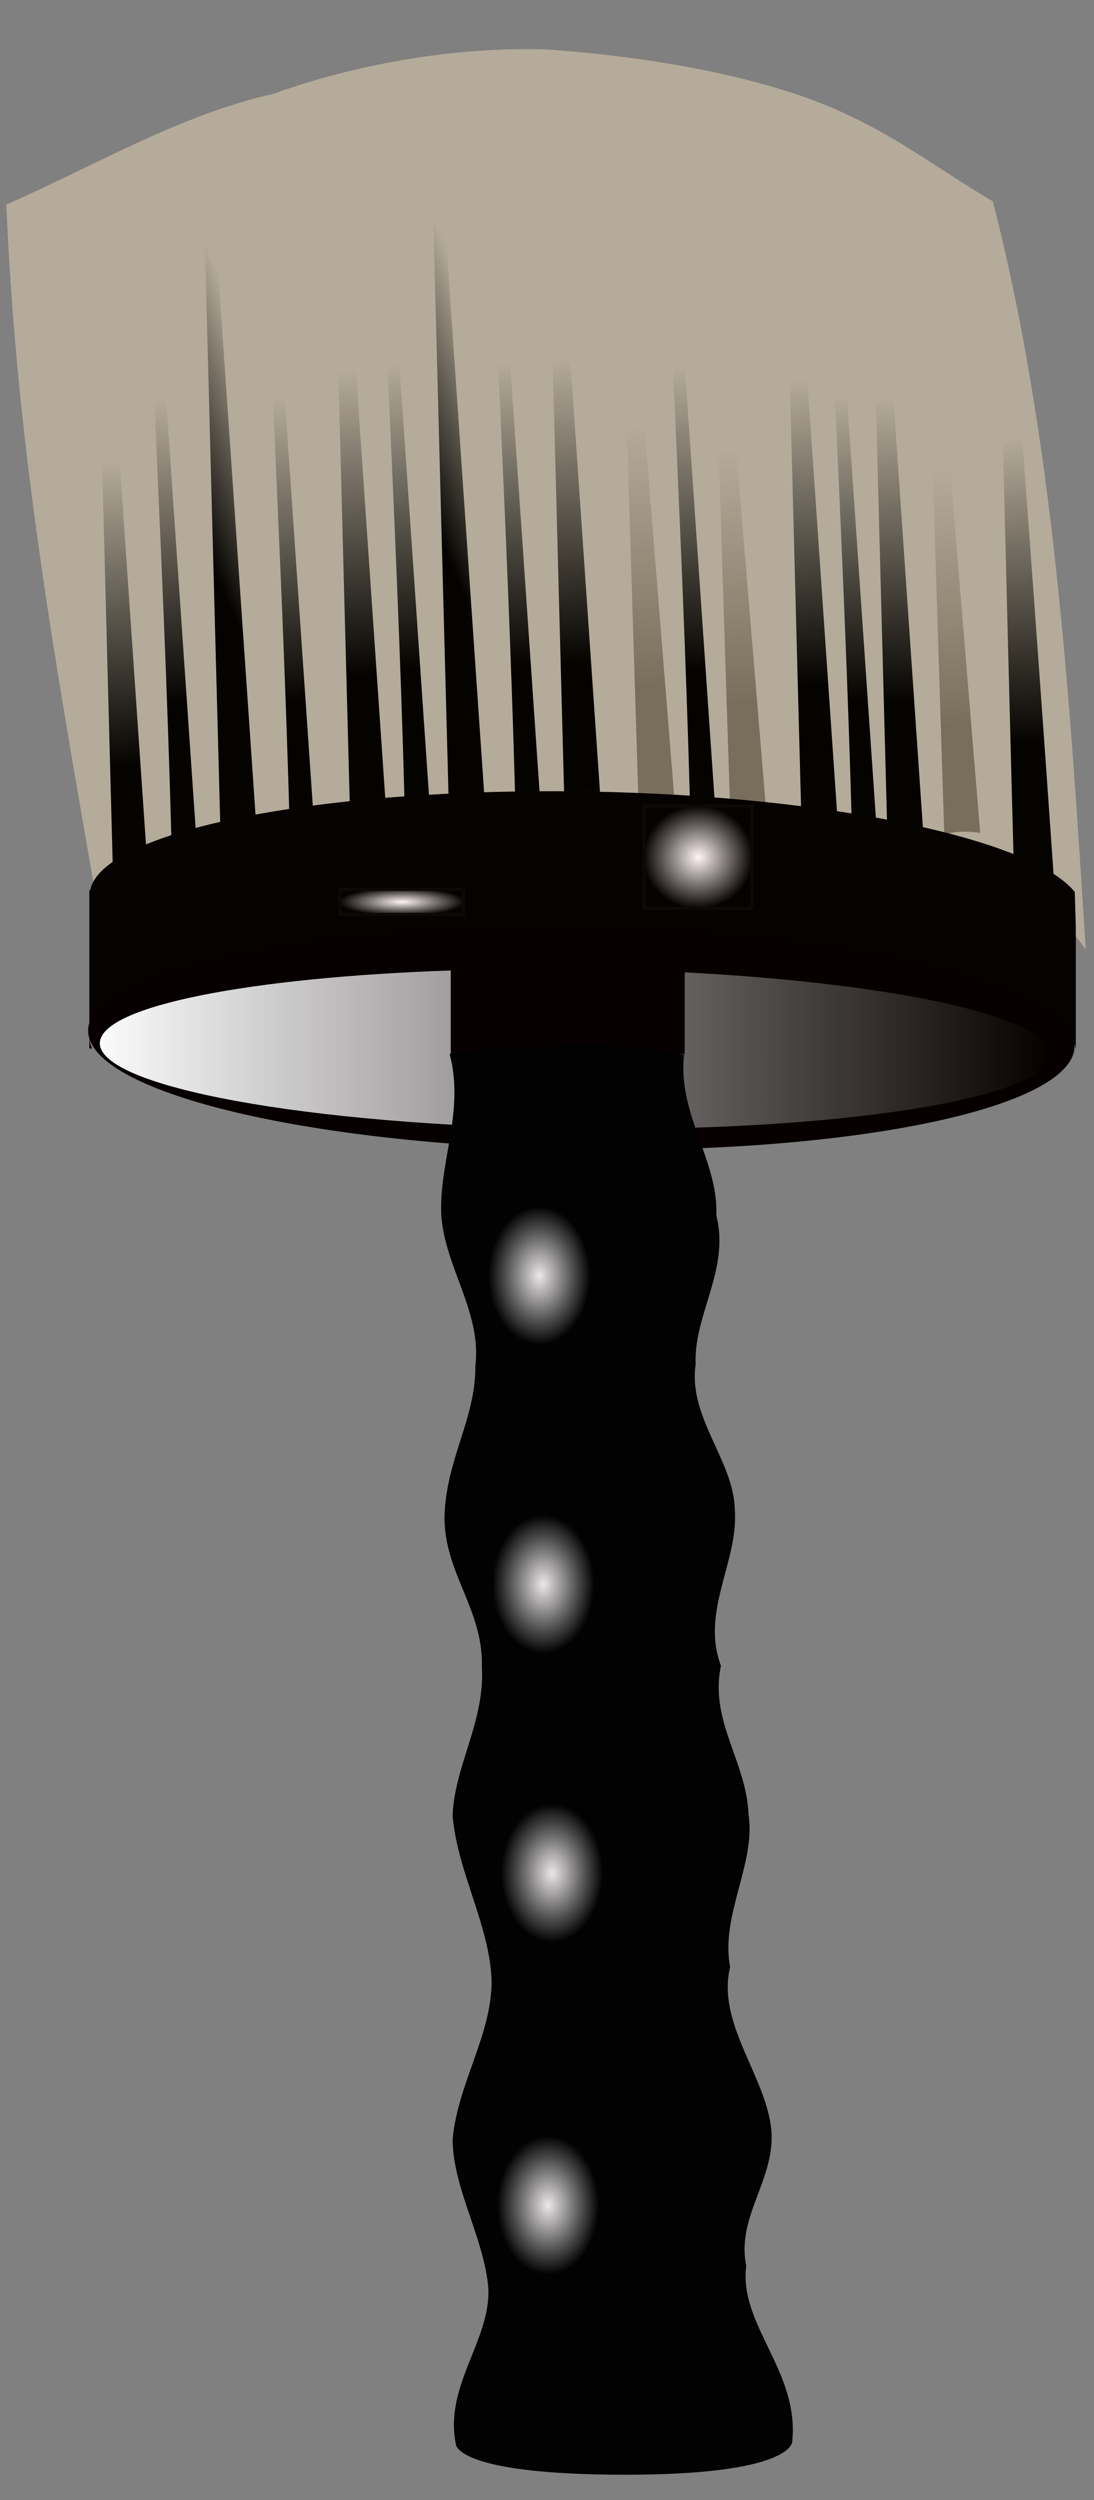 <?xml version="1.0" encoding="UTF-8" standalone="no"?>
<!-- Created with Inkscape (http://www.inkscape.org/) -->
<svg
   xmlns:dc="http://purl.org/dc/elements/1.1/"
   xmlns:cc="http://web.resource.org/cc/"
   xmlns:rdf="http://www.w3.org/1999/02/22-rdf-syntax-ns#"
   xmlns:svg="http://www.w3.org/2000/svg"
   xmlns="http://www.w3.org/2000/svg"
   xmlns:xlink="http://www.w3.org/1999/xlink"
   xmlns:sodipodi="http://sodipodi.sourceforge.net/DTD/sodipodi-0.dtd"
   xmlns:inkscape="http://www.inkscape.org/namespaces/inkscape"
   sodipodi:docname="Machovka_Brush.svg"
   sodipodi:docbase="C:\Documents and Settings\ryan\Desktop\New Folder (4)"
   height="790"
   width="346"
   inkscape:version="0.44.1"
   sodipodi:version="0.32"
   id="svg1363"
   version="1.0"
   inkscape:export-filename="C:\Documents and Settings\Raja\Plocha\stahovani\stetka.png"
   inkscape:export-xdpi="90"
   inkscape:export-ydpi="90">
  <rect width="100%" height="100%" fill="#808080" stroke="none"/>
  <defs
     id="defs1366">
    <linearGradient
       id="linearGradient10958"
       inkscape:collect="always">
      <stop
         id="stop10960"
         offset="0"
         style="stop-color:#040300;stop-opacity:1;" />
      <stop
         id="stop10962"
         offset="1"
         style="stop-color:#040300;stop-opacity:0;" />
    </linearGradient>
    <linearGradient
       id="linearGradient5590"
       inkscape:collect="always">
      <stop
         id="stop5592"
         offset="0"
         style="stop-color:#fff5f5;stop-opacity:1;" />
      <stop
         id="stop5594"
         offset="1"
         style="stop-color:#fff5f5;stop-opacity:0;" />
    </linearGradient>
    <linearGradient
       id="linearGradient5582"
       inkscape:collect="always">
      <stop
         id="stop5584"
         offset="0"
         style="stop-color:#fbfbfb;stop-opacity:1;" />
      <stop
         id="stop5586"
         offset="1"
         style="stop-color:#fbfbfb;stop-opacity:0;" />
    </linearGradient>
    <linearGradient
       id="linearGradient4791"
       inkscape:collect="always">
      <stop
         id="stop4793"
         offset="0"
         style="stop-color:#fff5f5;stop-opacity:1;" />
      <stop
         id="stop4795"
         offset="1"
         style="stop-color:#fff5f5;stop-opacity:0;" />
    </linearGradient>
    <linearGradient
       id="linearGradient4657">
      <stop
         id="stop4659"
         offset="0"
         style="stop-color:#020202;stop-opacity:1;" />
      <stop
         id="stop4661"
         offset="1"
         style="stop-color:#020202;stop-opacity:0;" />
    </linearGradient>
    <linearGradient
       id="linearGradient4596"
       inkscape:collect="always">
      <stop
         id="stop4598"
         offset="0"
         style="stop-color:#ebe8e8;stop-opacity:1;" />
      <stop
         id="stop4600"
         offset="1"
         style="stop-color:#ebe8e8;stop-opacity:0;" />
    </linearGradient>
    <radialGradient
       r="25.249"
       fy="596.922"
       fx="604.96"
       cy="596.922"
       cx="604.96"
       gradientTransform="scale(0.99,1.01)"
       gradientUnits="userSpaceOnUse"
       id="radialGradient4647"
       xlink:href="#linearGradient4596"
       inkscape:collect="always" />
    <radialGradient
       r="25.249"
       fy="596.922"
       fx="604.96"
       cy="596.922"
       cx="604.96"
       gradientTransform="scale(0.99,1.01)"
       gradientUnits="userSpaceOnUse"
       id="radialGradient4649"
       xlink:href="#linearGradient4596"
       inkscape:collect="always" />
    <radialGradient
       r="25.249"
       fy="596.922"
       fx="604.96"
       cy="596.922"
       cx="604.96"
       gradientTransform="scale(0.99,1.01)"
       gradientUnits="userSpaceOnUse"
       id="radialGradient4651"
       xlink:href="#linearGradient4596"
       inkscape:collect="always" />
    <radialGradient
       r="25.249"
       fy="596.922"
       fx="604.96"
       cy="596.922"
       cx="604.96"
       gradientTransform="scale(0.99,1.01)"
       gradientUnits="userSpaceOnUse"
       id="radialGradient4653"
       xlink:href="#linearGradient4596"
       inkscape:collect="always" />
    <radialGradient
       gradientUnits="userSpaceOnUse"
       r="28.426"
       fy="337.575"
       fx="29.969"
       cy="337.575"
       cx="29.969"
       gradientTransform="matrix(0.611,0,0,0.577,844.244,149.149)"
       id="radialGradient4799"
       xlink:href="#linearGradient4791"
       inkscape:collect="always" />
    <linearGradient
       gradientUnits="userSpaceOnUse"
       y2="1260.481"
       x2="377.281"
       y1="1260.481"
       x1="254.583"
       gradientTransform="matrix(2.448,0,0,0.408,49.992,-110)"
       id="linearGradient5588"
       xlink:href="#linearGradient5582"
       inkscape:collect="always" />
    <radialGradient
       gradientUnits="userSpaceOnUse"
       r="9.453"
       fy="793.142"
       fx="172.339"
       cy="793.142"
       cx="172.339"
       gradientTransform="matrix(2.119,0,0,0.472,403.653,-16.288)"
       id="radialGradient5596"
       xlink:href="#linearGradient5590"
       inkscape:collect="always" />
    <linearGradient
       gradientUnits="userSpaceOnUse"
       y2="63.914"
       x2="1248.014"
       y1="89.648"
       x1="1248.013"
       gradientTransform="matrix(0.313,-1.589773e-2,0.189,3.746,426.702,-33.648)"
       id="linearGradient10964"
       xlink:href="#linearGradient10958"
       inkscape:collect="always" />
    <linearGradient
       y2="64.595"
       x2="2462.726"
       y1="95.107"
       x1="2455.977"
       gradientTransform="matrix(0.289,-1.465137e-2,0.174,3.452,0,0)"
       gradientUnits="userSpaceOnUse"
       id="linearGradient12488"
       xlink:href="#linearGradient10958"
       inkscape:collect="always" />
    <linearGradient
       y2="63.914"
       x2="1248.014"
       y1="89.648"
       x1="1248.013"
       gradientTransform="matrix(0.313,-1.589773e-2,0.189,3.746,358.92,-29.834)"
       gradientUnits="userSpaceOnUse"
       id="linearGradient12490"
       xlink:href="#linearGradient10958"
       inkscape:collect="always" />
    <linearGradient
       y2="63.914"
       x2="1248.014"
       y1="89.648"
       x1="1248.013"
       gradientTransform="matrix(0.313,-1.589773e-2,0.189,3.746,284.202,-1.222)"
       gradientUnits="userSpaceOnUse"
       id="linearGradient12492"
       xlink:href="#linearGradient10958"
       inkscape:collect="always" />
    <linearGradient
       y2="63.914"
       x2="1248.014"
       y1="89.648"
       x1="1248.013"
       gradientTransform="matrix(0.313,-1.589773e-2,0.189,3.746,569.202,-8.584)"
       gradientUnits="userSpaceOnUse"
       id="linearGradient12502"
       xlink:href="#linearGradient10958"
       inkscape:collect="always" />
    <linearGradient
       y2="63.914"
       x2="1248.014"
       y1="89.648"
       x1="1248.013"
       gradientTransform="matrix(0.313,-2.413428e-2,0.189,5.687,548.92,-202.327)"
       gradientUnits="userSpaceOnUse"
       id="linearGradient12504"
       xlink:href="#linearGradient10958"
       inkscape:collect="always" />
    <linearGradient
       y2="63.914"
       x2="1248.014"
       y1="89.648"
       x1="1248.013"
       gradientTransform="matrix(0.313,-1.589773e-2,0.189,3.746,528.92,-21.084)"
       gradientUnits="userSpaceOnUse"
       id="linearGradient12506"
       xlink:href="#linearGradient10958"
       inkscape:collect="always" />
    <linearGradient
       y2="63.914"
       x2="1248.014"
       y1="89.648"
       x1="1248.013"
       gradientTransform="matrix(0.313,-1.589773e-2,0.189,3.746,501.702,-26.876)"
       gradientUnits="userSpaceOnUse"
       id="linearGradient12508"
       xlink:href="#linearGradient10958"
       inkscape:collect="always" />
    <linearGradient
       y2="63.914"
       x2="1248.014"
       y1="89.648"
       x1="1248.013"
       gradientTransform="matrix(0.313,-2.413428e-2,0.189,5.687,450.17,-217.883)"
       gradientUnits="userSpaceOnUse"
       id="linearGradient12514"
       xlink:href="#linearGradient10958"
       inkscape:collect="always" />
    <linearGradient
       y2="63.914"
       x2="1248.014"
       y1="89.648"
       x1="1248.013"
       gradientTransform="matrix(0.313,-2.413428e-2,0.189,5.687,479.202,-214.077)"
       gradientUnits="userSpaceOnUse"
       id="linearGradient12516"
       xlink:href="#linearGradient10958"
       inkscape:collect="always" />
    <linearGradient
       y2="64.595"
       x2="2462.726"
       y1="95.107"
       x1="2455.977"
       gradientTransform="matrix(0.289,-1.465137e-2,0.174,3.452,72.218,-8.208)"
       gradientUnits="userSpaceOnUse"
       id="linearGradient13278"
       xlink:href="#linearGradient10958"
       inkscape:collect="always" />
    <linearGradient
       y2="63.914"
       x2="1248.014"
       y1="89.648"
       x1="1248.013"
       gradientTransform="matrix(0.313,-1.589773e-2,0.189,3.746,298.92,-20.626)"
       gradientUnits="userSpaceOnUse"
       id="linearGradient13282"
       xlink:href="#linearGradient10958"
       inkscape:collect="always" />
    <linearGradient
       y2="63.914"
       x2="1248.014"
       y1="89.648"
       x1="1248.013"
       gradientTransform="matrix(0.313,-1.589773e-2,0.189,3.746,336.42,-21.333)"
       gradientUnits="userSpaceOnUse"
       id="linearGradient13286"
       xlink:href="#linearGradient10958"
       inkscape:collect="always" />
    <linearGradient
       y2="63.914"
       x2="1248.014"
       y1="89.648"
       x1="1248.013"
       gradientTransform="matrix(0.313,-1.589773e-2,0.189,3.746,372.67,-31.876)"
       gradientUnits="userSpaceOnUse"
       id="linearGradient13296"
       xlink:href="#linearGradient10958"
       inkscape:collect="always" />
    <linearGradient
       y2="63.914"
       x2="1248.014"
       y1="89.648"
       x1="1248.013"
       gradientTransform="matrix(0.313,-1.589773e-2,0.189,3.746,407.67,-32.583)"
       gradientUnits="userSpaceOnUse"
       id="linearGradient13298"
       xlink:href="#linearGradient10958"
       inkscape:collect="always" />
    <linearGradient
       y2="63.914"
       x2="1248.014"
       y1="89.648"
       x1="1248.013"
       gradientTransform="matrix(0.313,-1.589773e-2,0.189,3.746,462.952,-31.126)"
       gradientUnits="userSpaceOnUse"
       id="linearGradient13300"
       xlink:href="#linearGradient10958"
       inkscape:collect="always" />
    <linearGradient
       y2="63.914"
       x2="1248.014"
       y1="89.648"
       x1="1248.013"
       gradientTransform="matrix(0.313,-1.589773e-2,0.189,3.746,514.202,-21.876)"
       gradientUnits="userSpaceOnUse"
       id="linearGradient13302"
       xlink:href="#linearGradient10958"
       inkscape:collect="always" />
    <radialGradient
       r="28.426"
       fy="337.575"
       fx="29.969"
       cy="337.575"
       cx="29.969"
       gradientTransform="matrix(0.611,0,0,0.577,844.244,149.149)"
       gradientUnits="userSpaceOnUse"
       id="radialGradient13412"
       xlink:href="#linearGradient4791"
       inkscape:collect="always" />
    <radialGradient
       r="9.453"
       fy="793.142"
       fx="172.339"
       cy="793.142"
       cx="172.339"
       gradientTransform="matrix(2.119,0,0,0.472,403.653,-16.288)"
       gradientUnits="userSpaceOnUse"
       id="radialGradient13414"
       xlink:href="#linearGradient5590"
       inkscape:collect="always" />
    <linearGradient
       y2="1260.481"
       x2="377.281"
       y1="1260.481"
       x1="254.583"
       gradientTransform="matrix(2.448,0,0,0.408,49.992,-110)"
       gradientUnits="userSpaceOnUse"
       id="linearGradient13416"
       xlink:href="#linearGradient5582"
       inkscape:collect="always" />
    <radialGradient
       r="25.249"
       fy="596.922"
       fx="604.96"
       cy="596.922"
       cx="604.96"
       gradientTransform="scale(0.99,1.01)"
       gradientUnits="userSpaceOnUse"
       id="radialGradient13418"
       xlink:href="#linearGradient4596"
       inkscape:collect="always" />
    <radialGradient
       r="25.249"
       fy="596.922"
       fx="604.96"
       cy="596.922"
       cx="604.96"
       gradientTransform="scale(0.99,1.01)"
       gradientUnits="userSpaceOnUse"
       id="radialGradient13420"
       xlink:href="#linearGradient4596"
       inkscape:collect="always" />
    <radialGradient
       r="25.249"
       fy="596.922"
       fx="604.96"
       cy="596.922"
       cx="604.96"
       gradientTransform="scale(0.99,1.01)"
       gradientUnits="userSpaceOnUse"
       id="radialGradient13422"
       xlink:href="#linearGradient4596"
       inkscape:collect="always" />
    <radialGradient
       r="25.249"
       fy="596.922"
       fx="604.96"
       cy="596.922"
       cx="604.96"
       gradientTransform="scale(0.99,1.01)"
       gradientUnits="userSpaceOnUse"
       id="radialGradient13424"
       xlink:href="#linearGradient4596"
       inkscape:collect="always" />
    <linearGradient
       y2="63.914"
       x2="1248.014"
       y1="89.648"
       x1="1248.013"
       gradientTransform="matrix(0.313,-1.589773e-2,0.189,3.746,426.702,-33.648)"
       gradientUnits="userSpaceOnUse"
       id="linearGradient13426"
       xlink:href="#linearGradient10958"
       inkscape:collect="always" />
    <linearGradient
       y2="63.914"
       x2="1248.014"
       y1="89.648"
       x1="1248.013"
       gradientTransform="matrix(0.313,-1.589773e-2,0.189,3.746,284.202,-1.222)"
       gradientUnits="userSpaceOnUse"
       id="linearGradient13428"
       xlink:href="#linearGradient10958"
       inkscape:collect="always" />
    <linearGradient
       y2="63.914"
       x2="1248.014"
       y1="89.648"
       x1="1248.013"
       gradientTransform="matrix(0.313,-1.589773e-2,0.189,3.746,358.92,-29.834)"
       gradientUnits="userSpaceOnUse"
       id="linearGradient13430"
       xlink:href="#linearGradient10958"
       inkscape:collect="always" />
    <linearGradient
       y2="64.595"
       x2="2462.726"
       y1="95.107"
       x1="2455.977"
       gradientTransform="matrix(0.289,-1.465137e-2,0.174,3.452,0,0)"
       gradientUnits="userSpaceOnUse"
       id="linearGradient13432"
       xlink:href="#linearGradient10958"
       inkscape:collect="always" />
    <linearGradient
       y2="63.914"
       x2="1248.014"
       y1="89.648"
       x1="1248.013"
       gradientTransform="matrix(0.313,-1.589773e-2,0.189,3.746,501.702,-26.876)"
       gradientUnits="userSpaceOnUse"
       id="linearGradient13434"
       xlink:href="#linearGradient10958"
       inkscape:collect="always" />
    <linearGradient
       y2="63.914"
       x2="1248.014"
       y1="89.648"
       x1="1248.013"
       gradientTransform="matrix(0.313,-1.589773e-2,0.189,3.746,528.92,-21.084)"
       gradientUnits="userSpaceOnUse"
       id="linearGradient13436"
       xlink:href="#linearGradient10958"
       inkscape:collect="always" />
    <linearGradient
       y2="63.914"
       x2="1248.014"
       y1="89.648"
       x1="1248.013"
       gradientTransform="matrix(0.313,-1.589773e-2,0.189,3.746,569.202,-8.584)"
       gradientUnits="userSpaceOnUse"
       id="linearGradient13438"
       xlink:href="#linearGradient10958"
       inkscape:collect="always" />
    <linearGradient
       y2="64.595"
       x2="2462.726"
       y1="95.107"
       x1="2455.977"
       gradientTransform="matrix(0.289,-1.465137e-2,0.174,3.452,72.218,-8.208)"
       gradientUnits="userSpaceOnUse"
       id="linearGradient13440"
       xlink:href="#linearGradient10958"
       inkscape:collect="always" />
    <linearGradient
       y2="63.914"
       x2="1248.014"
       y1="89.648"
       x1="1248.013"
       gradientTransform="matrix(0.313,-1.589773e-2,0.189,3.746,298.92,-20.626)"
       gradientUnits="userSpaceOnUse"
       id="linearGradient13442"
       xlink:href="#linearGradient10958"
       inkscape:collect="always" />
    <linearGradient
       y2="63.914"
       x2="1248.014"
       y1="89.648"
       x1="1248.013"
       gradientTransform="matrix(0.313,-1.589773e-2,0.189,3.746,336.42,-21.333)"
       gradientUnits="userSpaceOnUse"
       id="linearGradient13444"
       xlink:href="#linearGradient10958"
       inkscape:collect="always" />
    <linearGradient
       y2="63.914"
       x2="1248.014"
       y1="89.648"
       x1="1248.013"
       gradientTransform="matrix(0.313,-1.589773e-2,0.189,3.746,514.202,-21.876)"
       gradientUnits="userSpaceOnUse"
       id="linearGradient13446"
       xlink:href="#linearGradient10958"
       inkscape:collect="always" />
    <linearGradient
       y2="63.914"
       x2="1248.014"
       y1="89.648"
       x1="1248.013"
       gradientTransform="matrix(0.313,-1.589773e-2,0.189,3.746,462.952,-31.126)"
       gradientUnits="userSpaceOnUse"
       id="linearGradient13448"
       xlink:href="#linearGradient10958"
       inkscape:collect="always" />
    <linearGradient
       y2="63.914"
       x2="1248.014"
       y1="89.648"
       x1="1248.013"
       gradientTransform="matrix(0.313,-1.589773e-2,0.189,3.746,407.67,-32.583)"
       gradientUnits="userSpaceOnUse"
       id="linearGradient13450"
       xlink:href="#linearGradient10958"
       inkscape:collect="always" />
    <linearGradient
       y2="63.914"
       x2="1248.014"
       y1="89.648"
       x1="1248.013"
       gradientTransform="matrix(0.313,-1.589773e-2,0.189,3.746,372.67,-31.876)"
       gradientUnits="userSpaceOnUse"
       id="linearGradient13452"
       xlink:href="#linearGradient10958"
       inkscape:collect="always" />
    <linearGradient
       inkscape:collect="always"
       xlink:href="#linearGradient10958"
       id="linearGradient1993"
       gradientUnits="userSpaceOnUse"
       gradientTransform="matrix(0.313,-1.359151e-2,0.189,3.203,-191.58,-53.59)"
       x1="1248.013"
       y1="89.648"
       x2="1248.014"
       y2="63.914" />
    <linearGradient
       inkscape:collect="always"
       xlink:href="#linearGradient10958"
       id="linearGradient1996"
       gradientUnits="userSpaceOnUse"
       gradientTransform="matrix(0.313,-1.313313e-2,0.189,3.095,-162.548,-39.463)"
       x1="1248.013"
       y1="89.648"
       x2="1248.014"
       y2="63.914" />
    <linearGradient
       inkscape:collect="always"
       xlink:href="#linearGradient10958"
       id="linearGradient1999"
       gradientUnits="userSpaceOnUse"
       gradientTransform="matrix(0.313,-1.324773e-2,0.189,3.122,-94.83,-34.599)"
       x1="1248.013"
       y1="89.648"
       x2="1248.014"
       y2="63.914" />
  </defs>
  <sodipodi:namedview
     inkscape:current-layer="svg1363"
     inkscape:window-y="0"
     inkscape:window-x="0"
     inkscape:cy="553.68352"
     inkscape:cx="227.52218"
     inkscape:zoom="0.50000001"
     showgrid="true"
     inkscape:window-height="806"
     inkscape:window-width="1152"
     inkscape:pageshadow="2"
     inkscape:pageopacity="0.0"
     borderopacity="1.0"
     bordercolor="#666666"
     pagecolor="#ffffff"
     id="base"
     width="21cm"
     height="29.7cm"
     units="cm" />
  <path
     style="fill:url(#linearGradient1999);fill-opacity:1;stroke:#030000;stroke-width:0;stroke-miterlimit:4;stroke-opacity:0.768"
     d="M 291.31,32.692 C 291.196,32.618 291.082,32.543 290.968,32.472 C 297.312,109.384 303.656,186.296 310,263.208 C 306.408,262.622 302.187,262.611 298.651,263.681 C 296.183,187.312 293.778,109.061 291.31,32.692 z "
     id="path12498"
     sodipodi:nodetypes="ccccc" />
  <path
     style="fill:url(#linearGradient1996);fill-opacity:1;stroke:#030000;stroke-width:0;stroke-miterlimit:4;stroke-opacity:0.768"
     d="M 223.592,27.247 C 223.478,27.173 223.364,27.099 223.25,27.029 C 229.594,103.275 235.938,179.522 242.282,255.768 C 238.69,255.187 234.469,255.176 230.933,256.237 C 228.465,180.529 226.06,102.955 223.592,27.247 z "
     id="path12510"
     sodipodi:nodetypes="ccccc" />
  <path
     style="fill:url(#linearGradient1993);fill-opacity:1;stroke:#030000;stroke-width:0;stroke-miterlimit:4;stroke-opacity:0.768"
     d="M 194.56,15.448 C 194.446,15.371 194.332,15.295 194.218,15.222 C 200.562,94.13 206.906,173.038 213.25,251.946 C 209.658,251.344 205.437,251.333 201.901,252.431 C 199.433,174.08 197.028,93.799 194.56,15.448 z "
     id="path12512"
     sodipodi:nodetypes="ccccc" />
  <g
     id="g13304"
     transform="translate(-641.75,-73.084)">
    <path
       style="fill:#e4d3b2;fill-opacity:0.516;stroke:none;stroke-opacity:1"
       d="M 643.75,137.721 C 670.583,126.054 698.417,109.388 728.25,102.721 C 753.083,93.721 784.917,87.721 814.75,88.721 C 848.25,91.054 882.75,97.387 906.25,107.721 C 925.75,116.388 936.25,125.054 955.75,136.721 C 974.75,210.137 980.125,292.804 985.125,373.221 C 973.875,355.346 939,340.596 921.25,337.721 C 887.042,333.054 856.583,329.637 820.5,327.971 C 786.667,326.554 756.083,329.387 724.25,334.971 C 702.833,341.387 690.417,347.054 672.5,358.971 C 659.25,282.554 647,215.137 643.75,137.721 z "
       id="rect6356"
       sodipodi:nodetypes="ccccccccccc" />
    <path
       style="fill:#060000;fill-opacity:0.987;stroke:none;stroke-opacity:0.961"
       d="M 828.562,323.225 C 743.595,321.712 673.825,335.608 670.281,354.412 L 670,354.412 L 670,355.412 C 669.997,355.455 669.971,355.495 669.969,355.537 C 669.966,355.59 670.001,355.641 670,355.694 L 670,400.287 C 671.158,380.969 741.614,366.56 827.562,368.1 C 911.217,369.598 978.97,385.578 981.938,404.412 L 982,404.412 L 982,366.162 L 981.666,354.943 C 968.41,338.416 904.977,324.585 828.562,323.225 z M 670,400.6 L 670,404.412 L 670.875,404.412 C 670.307,403.158 669.973,401.879 670,400.6 z "
       id="path2310"
       sodipodi:nodetypes="ccccccccccccccccc" />
    <path
       sodipodi:type="arc"
       style="fill:#070000;fill-opacity:1;stroke:none;stroke-opacity:0.961"
       id="path2317"
       sodipodi:cx="391"
       sodipodi:cy="378.36218"
       sodipodi:rx="163.5"
       sodipodi:ry="39.5"
       d="M 554.5 378.362 A 163.5 39.5 0 1 1  227.5,378.362 A 163.5 39.5 0 1 1  554.5 378.362 z"
       transform="matrix(0.954,1.709665e-2,-3.926268e-2,0.889,467.449,58.167)" />
    <rect
       style="fill:url(#radialGradient13412);fill-opacity:1;stroke:#0d0909;stroke-opacity:1"
       id="rect4655"
       width="34.083"
       height="32.252"
       x="845.5"
       y="327.862" />
    <rect
       style="fill:url(#radialGradient13414);fill-opacity:1;stroke:#0d0909;stroke-opacity:1"
       id="rect4801"
       width="39.056"
       height="7.924"
       x="749.25"
       y="354.112" />
    <path
       style="fill:url(#linearGradient13416);fill-opacity:1;stroke:none;stroke-opacity:0.961"
       d="M 784.305,379.75 C 721.089,381.906 674.019,390.937 673.336,402.5 C 672.512,416.45 739.11,428.67 822.024,429.781 C 904.938,430.892 972.918,420.481 973.742,406.531 C 974.452,394.514 924.99,383.798 858.305,380.343 L 858.305,406.125 L 784.305,406.125 L 784.305,379.75 z "
       id="path4805" />
    <g
       id="g4640"
       transform="translate(405,-54.415)">
      <path
         style="fill:#020202;fill-opacity:1;stroke:none;stroke-opacity:0.961"
         d="M 378.951,460.556 C 390.811,457.966 405.322,458.206 417.534,458.091 C 430.219,457.859 440.781,458.157 453.112,460.754 C 450.932,479.589 464.033,494.22 463.307,511.602 C 467.667,528.741 456.039,542.973 456.766,558.659 C 454.343,575.253 468.636,588.94 469.121,604.08 C 470.574,620.674 458.219,636.541 464.76,653.862 C 461.126,671.424 472.755,683.9 473.481,700.736 C 475.904,716.361 464.518,732.712 467.667,749.064 C 463.307,767.111 479.295,783.705 480.749,801.026 C 481.718,816.651 469.605,827.915 472.755,843.54 C 470.332,862.072 489.712,876.97 487.29,899.135 C 487.29,899.135 487.45,909.567 434.109,909.499 C 380.519,909.43 380.929,899.862 380.929,899.862 C 377.16,881.431 391.892,867.11 391.207,850.734 C 390.008,835.044 380.072,819.353 379.901,803.662 C 381.443,785.916 392.235,770.739 392.235,753.507 C 391.721,736.103 381.443,719.213 379.901,701.295 C 380.415,685.605 390.179,671.456 389.151,654.223 C 389.665,636.306 377.331,624.555 377.331,607.151 C 377.674,588.719 387.267,575.941 387.096,559.051 C 389.151,542.127 377.331,527.772 376.304,511.361 C 375.618,494.266 383.748,478.679 378.951,460.556 z "
         id="rect1498"
         sodipodi:nodetypes="cccccccccccczcccccccccc" />
      <path
         sodipodi:type="arc"
         style="fill:url(#radialGradient13418);fill-opacity:1;stroke:none;stroke-opacity:0.961"
         id="path4594"
         sodipodi:cx="599"
         sodipodi:cy="602.86218"
         sodipodi:rx="25"
         sodipodi:ry="25.5"
         d="M 624 602.862 A 25 25.5 0 1 1  574,602.862 A 25 25.5 0 1 1  624 602.862 z"
         transform="matrix(0.645,0,0,0.858,25.02,202.076)" />
      <path
         sodipodi:type="arc"
         style="fill:url(#radialGradient13420);fill-opacity:1;stroke:none;stroke-opacity:0.961"
         id="path4604"
         sodipodi:cx="599"
         sodipodi:cy="602.86218"
         sodipodi:rx="25"
         sodipodi:ry="25.5"
         d="M 624 602.862 A 25 25.5 0 1 1  574,602.862 A 25 25.5 0 1 1  624 602.862 z"
         transform="matrix(0.645,0,0,0.858,23.77,307.076)" />
      <path
         sodipodi:type="arc"
         style="fill:url(#radialGradient13422);fill-opacity:1;stroke:none;stroke-opacity:0.961"
         id="path4606"
         sodipodi:cx="599"
         sodipodi:cy="602.86218"
         sodipodi:rx="25"
         sodipodi:ry="25.5"
         d="M 624 602.862 A 25 25.5 0 1 1  574,602.862 A 25 25.5 0 1 1  624 602.862 z"
         transform="matrix(0.645,0,0,0.858,21.02,13.326)" />
      <path
         sodipodi:type="arc"
         style="fill:url(#radialGradient13424);fill-opacity:1;stroke:none;stroke-opacity:0.961"
         id="path4608"
         sodipodi:cx="599"
         sodipodi:cy="602.86218"
         sodipodi:rx="25"
         sodipodi:ry="25.5"
         d="M 624 602.862 A 25 25.5 0 1 1  574,602.862 A 25 25.5 0 1 1  624 602.862 z"
         transform="matrix(0.645,0,0,0.858,22.27,110.826)" />
    </g>
    <path
       style="fill:url(#linearGradient13426);fill-opacity:1;stroke:#030000;stroke-width:0;stroke-miterlimit:4;stroke-opacity:0.768"
       d="M 812.842,47.104 C 812.728,47.015 812.614,46.925 812.5,46.84 C 818.844,139.137 825.188,231.434 831.532,323.731 C 827.94,323.028 823.719,323.015 820.183,324.299 C 817.715,232.653 815.31,138.75 812.842,47.104 z "
       id="rect9391"
       sodipodi:nodetypes="ccccc" />
    <path
       style="fill:url(#linearGradient13428);fill-opacity:1;stroke:#030000;stroke-width:0;stroke-miterlimit:4;stroke-opacity:0.768"
       d="M 670.342,79.53 C 670.228,79.441 670.114,79.352 670,79.266 C 676.344,171.564 682.688,263.861 689.032,356.158 C 685.44,355.454 681.219,355.441 677.683,356.725 C 675.215,265.079 672.81,171.176 670.342,79.53 z "
       id="path12482"
       sodipodi:nodetypes="ccccc" />
    <path
       style="fill:url(#linearGradient13430);fill-opacity:1;stroke:#030000;stroke-width:0;stroke-miterlimit:4;stroke-opacity:0.768"
       d="M 745.06,50.918 C 744.946,50.828 744.832,50.739 744.718,50.654 C 751.062,142.951 757.406,235.248 763.75,327.545 C 760.158,326.842 755.937,326.828 752.401,328.112 C 749.933,236.467 747.528,142.563 745.06,50.918 z "
       id="path12484"
       sodipodi:nodetypes="ccccc" />
    <path
       style="fill:url(#linearGradient13432);fill-opacity:1;stroke:#030000;stroke-width:0;stroke-miterlimit:4;stroke-opacity:0.768"
       d="M 704.092,57.126 C 703.978,57.037 703.864,56.947 703.75,56.862 C 710.094,149.159 716.438,241.456 722.782,333.753 C 719.19,333.05 714.969,333.037 711.433,334.321 C 708.965,242.675 706.56,148.772 704.092,57.126 z "
       id="path12486"
       sodipodi:nodetypes="ccccc" />
    <path
       style="fill:url(#linearGradient13434);fill-opacity:1;stroke:#030000;stroke-width:0;stroke-miterlimit:4;stroke-opacity:0.768"
       d="M 887.842,53.876 C 887.728,53.787 887.614,53.697 887.5,53.612 C 893.844,145.909 900.188,238.206 906.532,330.503 C 902.94,329.8 898.719,329.787 895.183,331.071 C 892.715,239.425 890.31,145.522 887.842,53.876 z "
       id="path12494"
       sodipodi:nodetypes="ccccc" />
    <path
       style="fill:url(#linearGradient13436);fill-opacity:1;stroke:#030000;stroke-width:0;stroke-miterlimit:4;stroke-opacity:0.768"
       d="M 915.06,59.668 C 914.946,59.578 914.832,59.489 914.718,59.404 C 921.062,151.701 927.406,243.998 933.75,336.295 C 930.158,335.592 925.937,335.578 922.401,336.862 C 919.933,245.217 917.528,151.313 915.06,59.668 z "
       id="path12496"
       sodipodi:nodetypes="ccccc" />
    <path
       style="fill:url(#linearGradient13438);fill-opacity:1;stroke:#030000;stroke-width:0;stroke-miterlimit:4;stroke-opacity:0.768"
       d="M 955.342,72.168 C 955.228,72.078 955.114,71.989 955,71.904 C 961.344,164.201 968.749,258.973 975.093,351.27 C 971.854,348.799 966.219,345.957 962.33,344.766 C 959.862,253.12 957.81,163.813 955.342,72.168 z "
       id="path12500"
       sodipodi:nodetypes="ccccc" />
    <path
       style="fill:url(#linearGradient13440);fill-opacity:1;stroke:#030000;stroke-width:0;stroke-miterlimit:4;stroke-opacity:0.768"
       d="M 776.31,48.918 C 776.196,48.828 776.082,48.739 775.968,48.654 C 782.312,140.951 788.656,233.248 795,325.545 C 791.408,324.842 787.187,324.828 783.651,326.112 C 781.183,234.467 778.778,140.563 776.31,48.918 z "
       id="path13276"
       sodipodi:nodetypes="ccccc" />
    <path
       style="fill:url(#linearGradient13442);fill-opacity:1;stroke:#030000;stroke-width:0;stroke-miterlimit:4;stroke-opacity:0.768"
       d="M 685.06,60.126 C 684.946,60.037 684.832,59.947 684.718,59.862 C 691.062,152.159 697.406,244.456 703.75,336.753 C 700.158,336.05 699.473,336.037 695.937,337.321 C 693.469,245.675 687.528,151.772 685.06,60.126 z "
       id="path13280"
       sodipodi:nodetypes="ccccc" />
    <path
       style="fill:url(#linearGradient13444);fill-opacity:1;stroke:#030000;stroke-width:0;stroke-miterlimit:4;stroke-opacity:0.768"
       d="M 722.56,59.419 C 722.446,59.33 722.332,59.24 722.218,59.155 C 728.562,151.452 734.906,243.749 741.25,336.046 C 737.658,335.343 736.973,335.329 733.437,336.613 C 730.969,244.968 725.028,151.065 722.56,59.419 z "
       id="path13284"
       sodipodi:nodetypes="ccccc" />
    <path
       style="fill:url(#linearGradient13446);fill-opacity:1;stroke:#030000;stroke-width:0;stroke-miterlimit:4;stroke-opacity:0.768"
       d="M 900.342,58.876 C 900.228,58.787 900.114,58.697 900,58.612 C 906.344,150.909 912.688,243.206 919.032,335.503 C 915.44,334.8 914.755,334.787 911.219,336.071 C 908.751,244.425 902.81,150.522 900.342,58.876 z "
       id="path13288"
       sodipodi:nodetypes="ccccc" />
    <path
       style="fill:url(#linearGradient13448);fill-opacity:1;stroke:#030000;stroke-width:0;stroke-miterlimit:4;stroke-opacity:0.768"
       d="M 849.092,49.626 C 848.978,49.537 848.864,49.447 848.75,49.362 C 855.094,141.659 861.438,233.956 867.782,326.253 C 864.19,325.55 863.505,325.537 859.969,326.821 C 857.501,235.175 851.56,141.272 849.092,49.626 z "
       id="path13290"
       sodipodi:nodetypes="ccccc" />
    <path
       style="fill:url(#linearGradient13450);fill-opacity:1;stroke:#030000;stroke-width:0;stroke-miterlimit:4;stroke-opacity:0.768"
       d="M 793.81,48.169 C 793.696,48.08 793.582,47.99 793.468,47.905 C 799.812,140.202 806.156,232.499 812.5,324.796 C 808.908,324.093 808.223,324.079 804.687,325.363 C 802.219,233.718 796.278,139.815 793.81,48.169 z "
       id="path13292"
       sodipodi:nodetypes="ccccc" />
    <path
       style="fill:url(#linearGradient13452);fill-opacity:1;stroke:#030000;stroke-width:0;stroke-miterlimit:4;stroke-opacity:0.768"
       d="M 758.81,48.876 C 758.696,48.787 758.582,48.697 758.468,48.612 C 764.812,140.909 771.156,233.206 777.5,325.503 C 773.908,324.8 773.223,324.787 769.687,326.071 C 767.219,234.425 761.278,140.522 758.81,48.876 z "
       id="path13294"
       sodipodi:nodetypes="ccccc" />
  </g>
</svg>
